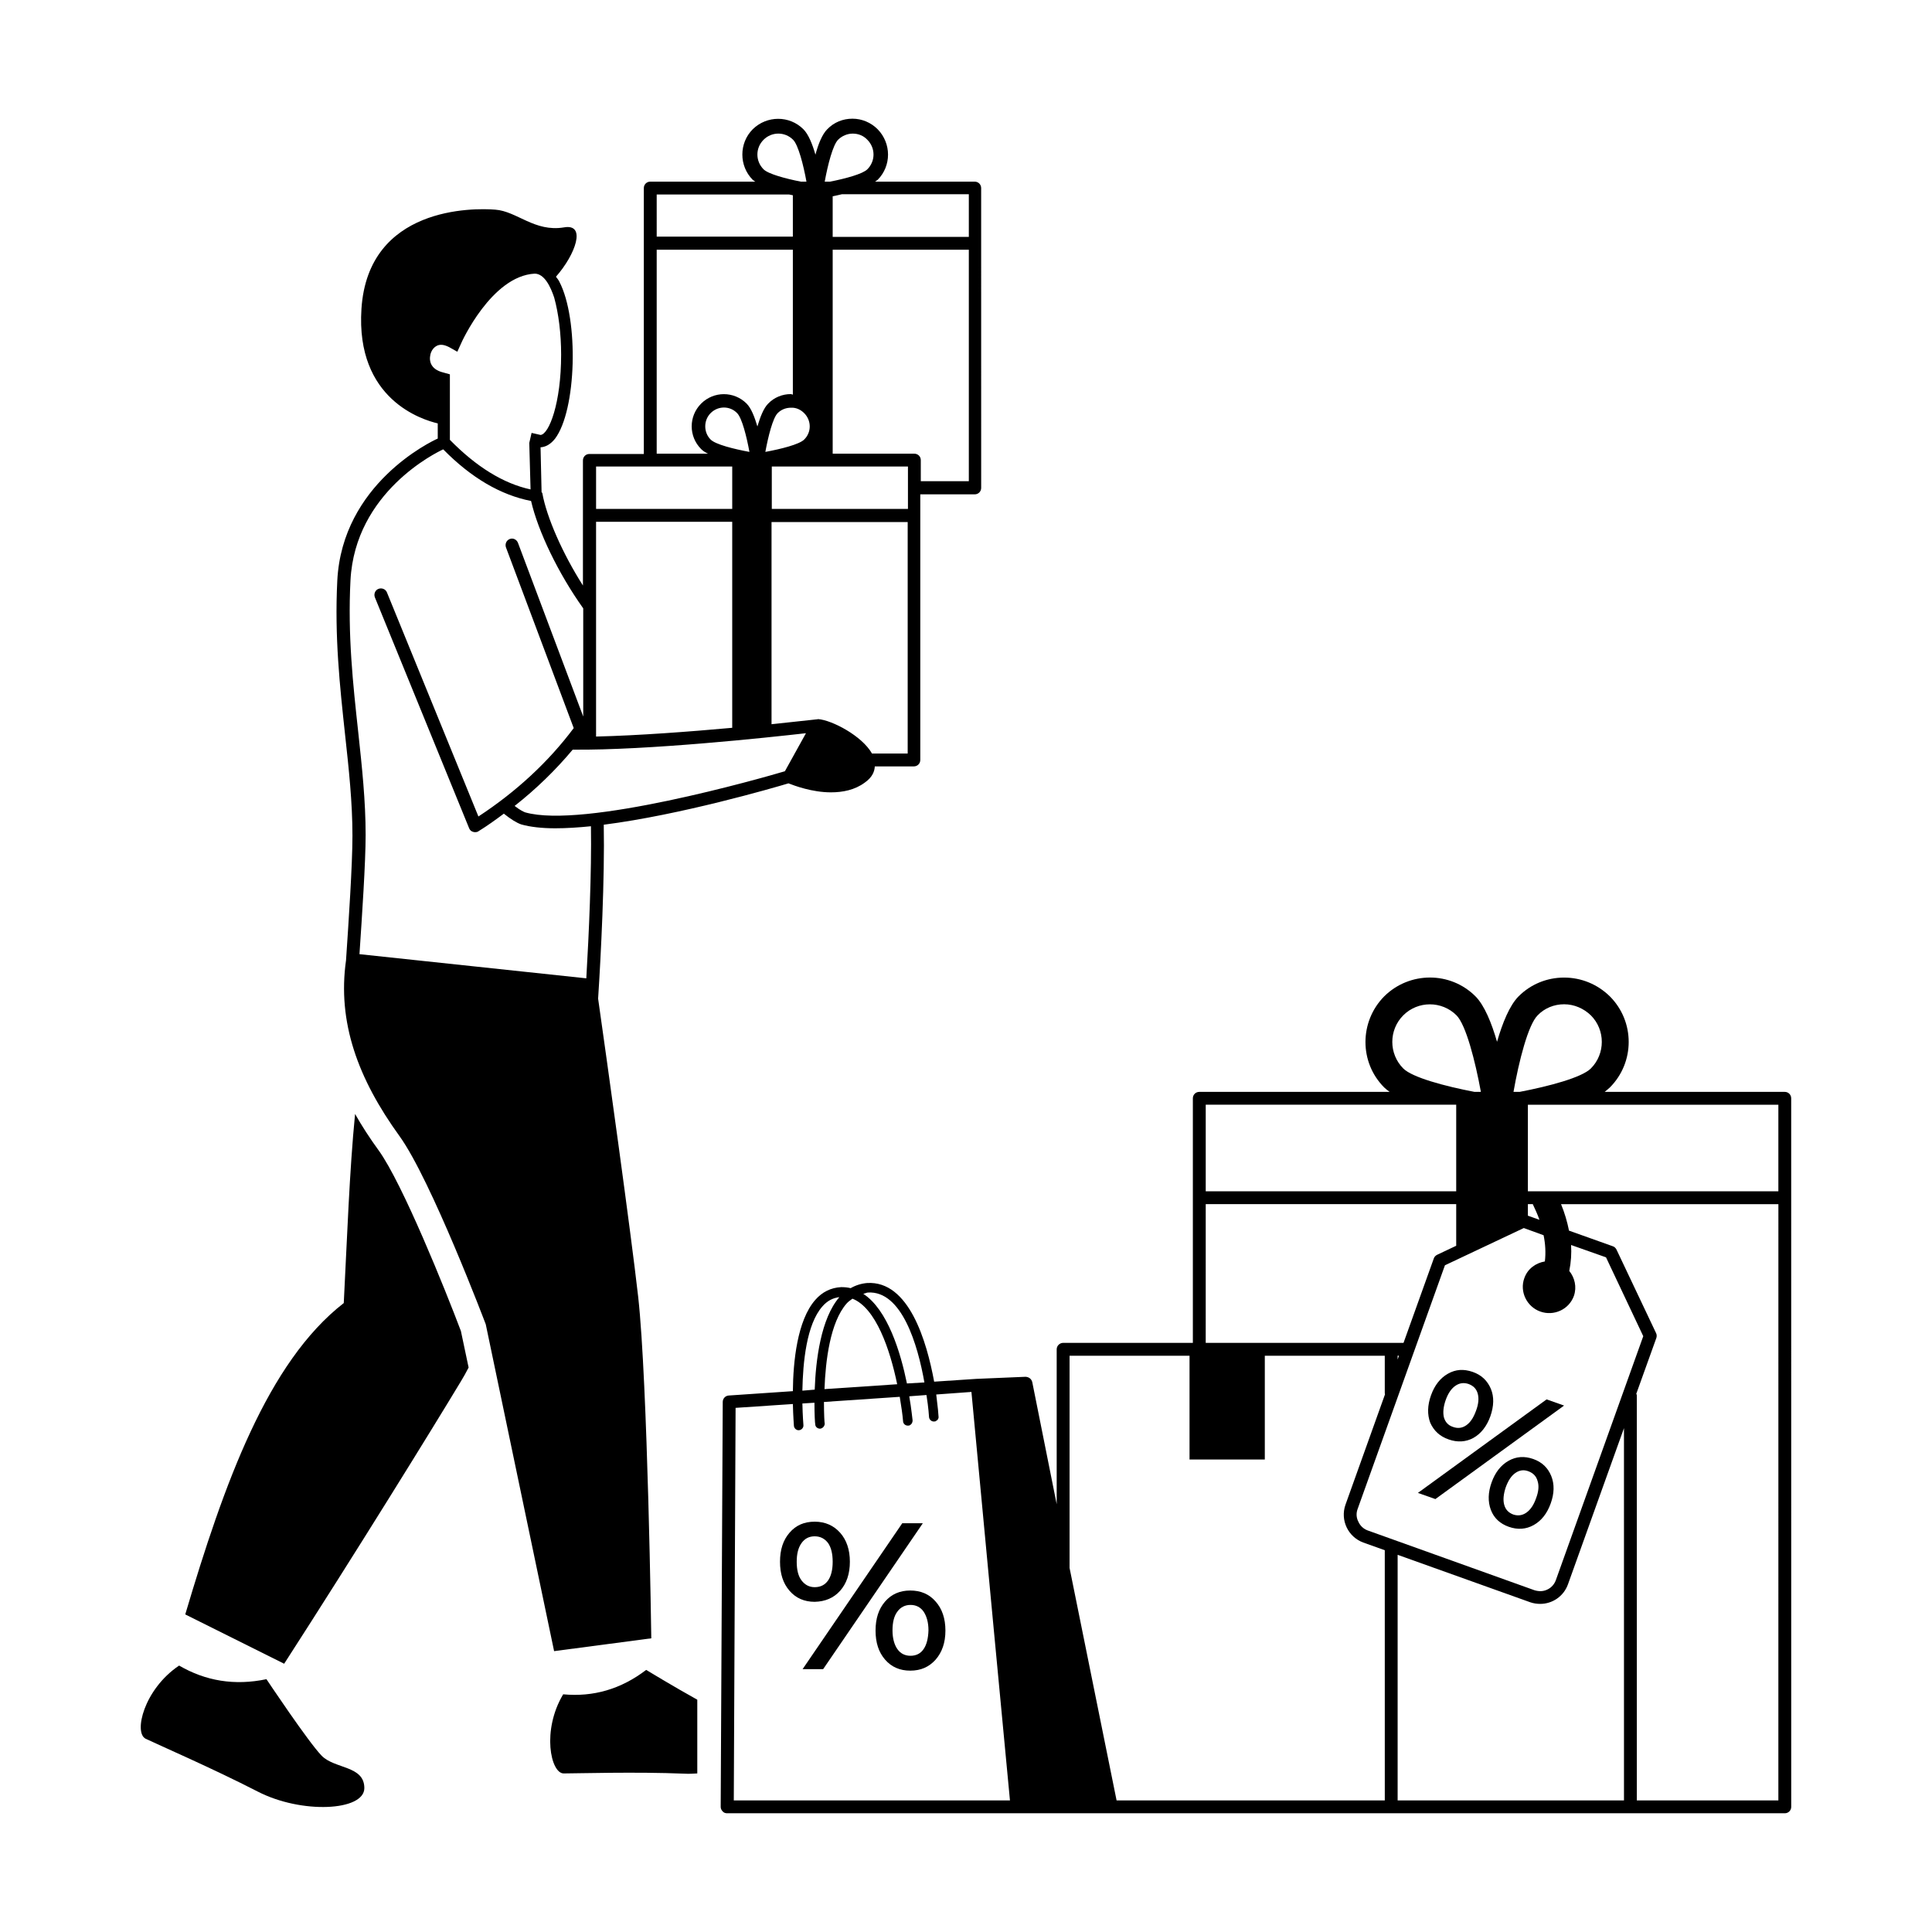 <?xml version="1.0" encoding="UTF-8"?>
<!-- Uploaded to: ICON Repo, www.iconrepo.com, Generator: ICON Repo Mixer Tools -->
<svg fill="#000000" width="800px" height="800px" version="1.1" viewBox="144 144 512 512" xmlns="http://www.w3.org/2000/svg">
 <g>
  <path d="m616.98 433.36h-47.727c0.477-0.41 0.953-0.75 1.363-1.156 6.672-6.672 6.672-17.496 0-24.168-3.269-3.199-7.559-4.969-12.117-4.969-4.562 0-8.852 1.77-12.051 4.969-2.383 2.383-4.289 7.082-5.719 12.051-1.43-4.969-3.336-9.668-5.719-12.051-6.672-6.672-17.496-6.606-24.168 0-6.606 6.672-6.672 17.496 0 24.168 0.41 0.41 0.887 0.75 1.43 1.156h-50.449c-0.953 0-1.703 0.75-1.703 1.703v64.812h-34.383c-0.887 0-1.703 0.75-1.703 1.703v41.055l-6.469-32.34c-0.203-0.816-0.816-1.363-1.77-1.43l-12.867 0.543h-0.066l-11.301 0.75c-1.973-10.688-6.672-26.824-17.77-26.145-1.566 0.137-3.062 0.613-4.356 1.363-0.816-0.203-1.633-0.273-2.519-0.273-2.723 0.137-5.039 1.293-6.875 3.402-4.766 5.445-5.856 16.34-5.922 24.168l-17.02 1.156c-0.887 0.066-1.566 0.816-1.566 1.703l-0.543 107.3c0 0.477 0.203 0.887 0.543 1.227 0.273 0.34 0.75 0.477 1.156 0.477h280.3c0.953 0 1.703-0.75 1.703-1.703l-0.008-187.77c0-0.953-0.75-1.703-1.703-1.703zm-242.98 53.172c8.988-0.543 13.207 13.82 14.977 23.828l-4.629 0.273c-1.703-8.305-5.106-19.539-11.574-23.762 0.41-0.066 0.75-0.273 1.227-0.34zm-5.652 2.926c0.477-0.543 1.02-0.887 1.566-1.293 6.195 2.449 9.941 13.414 11.848 22.672l-19.266 1.293c0.27-7.488 1.496-17.699 5.852-22.672zm-6.398 0.75c1.293-1.496 2.793-2.246 4.492-2.449-4.902 5.652-6.262 16.68-6.535 24.508l-3.269 0.273c0.137-7.488 1.09-17.566 5.312-22.332zm-23.488 130.92 0.477-104.03 15.184-1.02c0.066 3.269 0.273 5.516 0.273 5.785 0.066 0.68 0.68 1.227 1.363 1.156 0.68-0.066 1.227-0.68 1.156-1.363 0-0.066-0.203-2.383-0.273-5.719l3.195-0.199c0 3.133 0.137 5.379 0.203 5.652 0 0.75 0.613 1.227 1.293 1.227 0.68-0.066 1.227-0.68 1.227-1.363-0.066-0.066-0.203-2.383-0.203-5.719l20.086-1.363c0.41 2.519 0.75 4.766 0.887 6.535 0.066 0.68 0.68 1.156 1.363 1.09 0.137 0 0.34 0 0.477-0.137 0.41-0.203 0.68-0.68 0.68-1.227-0.066-0.34-0.273-2.859-0.887-6.398l4.562-0.34c0.543 3.402 0.68 5.785 0.68 5.856 0.066 0.68 0.68 1.227 1.363 1.156 0.203 0 0.34 0 0.477-0.137 0.477-0.203 0.75-0.68 0.68-1.156 0-0.41-0.203-2.656-0.613-5.856l9.328-0.68 5.922 62.977 4.289 45.273zm213.03-208.06c1.84-1.906 4.356-2.926 7.012-2.926s5.176 1.09 7.082 2.926c3.879 3.879 3.879 10.211 0 14.094-2.383 2.383-11.031 4.699-18.859 6.195h-1.633c1.43-8.172 3.879-17.77 6.398-20.289zm-2.586 50.039h1.293c0.68 1.43 1.293 2.793 1.77 4.152l-3.062-1.09zm-33.02-50.039c3.879-3.879 10.211-3.879 14.094 0 2.519 2.519 4.969 12.117 6.469 20.289h-1.703c-7.828-1.496-16.477-3.812-18.859-6.195-3.883-3.883-3.883-10.215 0-14.094zm-52.355 23.691h66.379v22.945h-66.379zm0 26.348h66.379v11.031l-5.039 2.383c-0.41 0.203-0.75 0.543-0.887 0.953l-8.035 22.398h-52.422zm51.199 40.172-0.34 1.02v-1.02zm-3.746 117.85h-71.078l-12.461-61.613v-56.234h31.793v27.504h19.949v-27.504h31.793v9.941c0 0.137 0.066 0.203 0.066 0.273l-10.484 29.277c-1.43 4.086 0.68 8.512 4.699 10.008l5.719 2.043zm63.387 0h-59.984v-65.086l35.199 12.594c0.816 0.273 1.703 0.41 2.586 0.41 3.199 0 6.195-1.973 7.352-5.176l14.844-41.395zm-18.043-58.414c-0.41 1.156-1.227 2.043-2.246 2.519-1.09 0.543-2.246 0.543-3.402 0.203l-44.254-15.863c-1.09-0.41-1.973-1.227-2.449-2.316-0.543-1.02-0.613-2.246-0.203-3.336l23.148-64.609 20.902-9.871 5.242 1.906c0.477 2.316 0.613 4.629 0.34 6.945-2.383 0.41-4.562 1.906-5.445 4.426-1.293 3.539 0.613 7.559 4.223 8.852 3.609 1.293 7.625-0.543 8.918-4.152 0.816-2.383 0.203-4.832-1.227-6.606 0.477-2.383 0.613-4.629 0.477-6.875l9.258 3.269 9.871 20.902zm58.957 58.414h-37.512v-107.43c0-0.137-0.137-0.203-0.137-0.34l5.309-14.773c0.137-0.41 0.137-0.887-0.066-1.293l-10.484-22.125c-0.203-0.41-0.543-0.75-0.953-0.887l-11.641-4.152c-0.477-2.383-1.156-4.699-2.109-7.012h57.598zm0-161.42h-66.379v-22.945h66.379z"/>
  <path d="m229.25 609.29c-3.473-3.539-14.637-20.289-14.637-20.289-8.441 1.77-16.137 0.477-23.148-3.609-9.324 6.262-12.117 17.836-8.848 19.402 3.269 1.566 17.836 7.898 29.617 13.957 11.711 6.059 28.32 5.176 28.32-0.887 0-5.988-7.832-5.035-11.305-8.574z"/>
  <path d="m244.36 448.88c-2.383-3.269-4.492-6.535-6.262-9.668-1.496 15.184-2.109 32.883-2.996 50.109-20.219 15.727-31.727 47.863-42.008 82.516l26.211 13.07c18.926-29.344 39.285-62.297 46.91-74.957 0.68-1.09 1.293-2.246 1.973-3.539l-2.043-9.668c-4.086-10.828-15.453-39.082-21.785-47.863z"/>
  <path d="m293.25 593.01c-5.719 9.531-3.336 20.969 0.137 20.969 3.539 0 19.133-0.477 32.066 0.066 1.09 0.066 2.246 0 3.336-0.066v-19.539c-6.262-3.473-13.547-7.898-13.547-7.898-6.676 5.106-14.027 7.219-21.992 6.469z"/>
  <path d="m316.6 578.17s-0.953-67.879-3.473-90.48c-1.973-17.496-8.441-63.727-10.621-79.043 0.75-11.508 1.77-31.863 1.496-46.09 20.289-2.586 44.867-9.734 48.953-10.961 1.566 0.613 6.262 2.383 11.234 2.383 3.133 0 6.332-0.613 8.988-2.586 2.043-1.43 2.586-2.996 2.656-4.289h10.348c0.953 0 1.703-0.75 1.703-1.703v-70.395h14.434c0.953 0 1.703-0.75 1.703-1.703l-0.004-64.82v-14.641c0-0.953-0.75-1.703-1.703-1.703h-26.414c0.203-0.137 0.477-0.34 0.68-0.477 3.676-3.676 3.676-9.668 0-13.414-1.77-1.77-4.152-2.793-6.672-2.793s-4.902 0.953-6.672 2.793c-1.363 1.363-2.383 3.949-3.133 6.738-0.816-2.793-1.84-5.379-3.199-6.738-3.676-3.676-9.668-3.676-13.414 0-3.676 3.676-3.676 9.734 0 13.414 0.203 0.203 0.477 0.34 0.68 0.477h-27.844c-0.953 0-1.703 0.75-1.703 1.703v70.465h-14.434c-0.953 0-1.703 0.75-1.703 1.703v33.156c-5.379-8.441-9.602-18.043-10.758-24.441 0-0.137-0.137-0.203-0.203-0.273l-0.273-11.914c1.09-0.066 2.449-0.543 3.812-2.246 5.719-7.488 6.398-31.66 1.156-41.668-0.273-0.543-0.543-0.816-0.887-1.293 5.176-5.856 8.168-14.16 2.109-13.07-7.762 1.293-12.461-4.289-18.18-4.699-5.785-0.477-33.699-0.887-35.473 26.281-1.566 24.102 16.203 29.41 20.219 30.363v4.016c-1.84 0.816-25.328 12.051-26.621 37.648-0.75 14.91 0.68 27.98 2.043 40.645 1.02 9.328 1.973 18.109 1.973 26.961 0 7.691-1.02 22.945-1.703 33.02-2.316 16.406 3.133 31.316 14.16 46.566 8.375 11.574 22.875 49.906 22.875 49.906l18.109 86.602zm15.727-317.68c-1.906-1.906-1.906-5.106 0-7.012 1.973-1.973 5.106-1.973 7.012 0 1.293 1.293 2.519 6.195 3.269 10.281-4.086-0.75-8.988-1.973-10.281-3.269zm24.781-7.012c1.973 1.973 1.973 5.106 0 7.012-1.293 1.293-6.195 2.519-10.281 3.269 0.75-4.086 1.973-8.988 3.269-10.281 0.953-0.953 2.18-1.43 3.539-1.43 1.297-0.066 2.519 0.477 3.473 1.43zm27.508 14.16v11.234h-36.082v-11.234zm-82.652 71.555v-56.918h36.082v54.602c-11.301 1.023-24.848 2.047-36.082 2.316zm-3.406 0.07v0zm-2.789 3.402c19.949 0.203 51.605-3.199 61.82-4.356l-5.582 10.078c-6.195 1.84-53.375 15.32-68.832 10.895-0.34-0.137-1.227-0.477-2.793-1.703 5.719-4.496 10.891-9.535 15.387-14.914zm88.848 1.023h-9.531c-2.656-4.699-10.621-8.852-14.297-9.121-0.066 0-0.137 0.066-0.203 0.066h-0.137c-0.137 0-4.902 0.543-11.984 1.293v-53.582h36.082v61.344zm16.133-72.168h-12.73v-5.582c0-0.953-0.75-1.703-1.703-1.703h-21.648v-54.059h36.082zm0-75.98v11.234h-36.082v-10.758c0.75-0.137 1.566-0.34 2.449-0.543h33.633zm-34.652-14.5c1.02-1.02 2.449-1.633 3.879-1.633 1.496 0 2.859 0.543 3.879 1.633 2.18 2.18 2.18 5.652 0 7.828-1.227 1.227-5.719 2.449-9.871 3.269h-1.426c0.816-4.496 2.176-9.738 3.539-11.098zm-19.746 7.828c-2.18-2.18-2.18-5.652 0-7.828 2.18-2.18 5.652-2.18 7.828 0 1.363 1.363 2.723 6.606 3.539 11.098h-1.496c-4.148-0.82-8.645-2.043-9.871-3.269zm-28.32 6.672h35.062c0.34 0.066 0.68 0.137 1.02 0.203v10.961h-36.082zm0 14.637h36.082v38.398c-0.203 0-0.34-0.137-0.543-0.137-2.246 0-4.426 0.887-5.992 2.519-1.227 1.227-2.109 3.539-2.859 6.059-0.75-2.519-1.633-4.832-2.859-6.059-3.336-3.336-8.715-3.336-12.051 0-3.336 3.336-3.336 8.715 0 12.051 0.477 0.477 1.09 0.887 1.84 1.227h-13.617zm-16.066 57.461h36.082v11.234h-36.082zm-9.262-29.613c0 12.801-3.199 21.039-5.445 21.242l-2.383-0.543-0.613 2.656 0.34 12.324c-7.215-1.566-14.367-5.992-21.379-13.141v-17.359l-1.703-0.477c-3.746-0.887-3.676-3.473-3.539-4.289 0.137-1.496 1.227-3.062 2.926-3.062 0.613 0 1.293 0.203 2.109 0.613l2.18 1.227 1.02-2.246c0.066-0.203 8.035-17.836 19.473-18.449 2.586 0 4.223 3.473 5.176 6.332 1.16 4.211 1.84 9.52 1.84 15.172zm-53.441 158.84c0.68-10.145 1.633-24.305 1.633-31.59 0-9.055-0.953-17.906-1.973-27.367-1.363-12.527-2.793-25.531-2.043-40.102 1.227-23.488 22.809-33.906 24.578-34.723 7.422 7.559 15.25 12.117 23.285 13.684 1.84 8.035 7.215 19.199 13.82 28.457v28.664l-17.293-46.023c-0.34-0.887-1.293-1.363-2.18-1.02-0.887 0.34-1.293 1.293-1.02 2.18l17.973 47.93c-6.672 8.918-15.184 16.816-25.258 23.422l-24.238-59.367c-0.34-0.887-1.363-1.293-2.246-0.953-0.887 0.34-1.293 1.363-0.953 2.246l24.984 61.207c0.203 0.477 0.543 0.816 1.09 0.953 0.137 0.066 0.34 0.066 0.543 0.066 0.34 0 0.613-0.066 0.887-0.273 2.316-1.43 4.492-2.996 6.672-4.629 1.77 1.43 3.402 2.449 4.629 2.859 2.383 0.68 5.516 1.02 8.988 1.02 2.926 0 6.129-0.203 9.465-0.543 0.203 12.117-0.543 28.664-1.227 40.305z"/>
  <path d="m524.39 541.27 34.109-24.781-4.633-1.637-34.109 24.785z"/>
  <path d="m527.93 525.47c2.316 0.816 4.562 0.68 6.535-0.41 1.973-1.09 3.539-3.062 4.492-5.719 0.953-2.723 1.02-5.176 0.137-7.285-0.887-2.109-2.449-3.676-4.832-4.492-2.383-0.816-4.492-0.68-6.535 0.477-2.043 1.156-3.539 3.062-4.492 5.719s-1.02 5.106-0.203 7.285c0.949 2.113 2.516 3.609 4.898 4.426zm-0.816-10.414c0.613-1.77 1.496-3.062 2.586-3.812 1.09-0.75 2.246-0.887 3.473-0.477 1.293 0.477 2.109 1.293 2.449 2.586 0.34 1.227 0.203 2.793-0.477 4.562-0.68 1.84-1.496 3.062-2.586 3.812-1.09 0.75-2.246 0.887-3.539 0.41-1.227-0.41-2.043-1.293-2.383-2.586-0.273-1.23-0.137-2.727 0.477-4.496z"/>
  <path d="m550.32 530.65c-2.316-0.816-4.492-0.68-6.535 0.477-2.043 1.156-3.539 3.062-4.492 5.719s-1.02 5.106-0.203 7.285c0.816 2.18 2.449 3.676 4.766 4.492s4.562 0.68 6.606-0.477c2.043-1.156 3.539-3.062 4.492-5.719s1.02-5.106 0.137-7.285c-0.891-2.176-2.453-3.676-4.769-4.492zm0.75 10.418c-0.613 1.77-1.496 3.062-2.586 3.812-1.09 0.75-2.246 0.887-3.473 0.477-1.227-0.477-2.043-1.293-2.383-2.586-0.34-1.227-0.203-2.793 0.41-4.629 0.68-1.84 1.496-3.062 2.586-3.812s2.246-0.887 3.473-0.41c1.227 0.477 2.043 1.293 2.383 2.586 0.406 1.227 0.27 2.793-0.41 4.562z"/>
  <path d="m391.96 568.43c-1.703-1.973-3.949-2.926-6.738-2.926-2.723 0-4.969 0.953-6.672 2.926-1.703 1.973-2.519 4.492-2.519 7.691s0.816 5.719 2.519 7.691c1.703 1.973 3.949 2.926 6.672 2.926 2.793 0 4.969-0.953 6.738-2.926 1.703-1.973 2.586-4.492 2.586-7.691s-0.883-5.785-2.586-7.691zm-3.199 12.598c-0.816 1.227-2.043 1.77-3.473 1.77-1.496 0-2.656-0.613-3.473-1.77-0.816-1.156-1.293-2.859-1.293-4.969s0.41-3.812 1.293-4.969c0.816-1.156 2.043-1.77 3.473-1.77 1.496 0 2.656 0.613 3.473 1.77 0.816 1.227 1.293 2.859 1.293 4.969-0.066 2.109-0.477 3.809-1.293 4.969z"/>
  <path d="m366.64 565.57c1.703-1.906 2.586-4.492 2.586-7.691 0-3.199-0.887-5.785-2.586-7.691-1.703-1.906-3.949-2.926-6.738-2.926-2.793 0-4.969 0.953-6.672 2.926-1.703 1.973-2.519 4.492-2.519 7.691 0 3.199 0.816 5.719 2.519 7.691 1.703 1.973 3.949 2.926 6.672 2.926 2.789-0.066 5.039-1.02 6.738-2.926zm-11.504-7.691c0-2.109 0.41-3.746 1.293-4.969 0.887-1.227 2.043-1.77 3.473-1.77 1.496 0 2.656 0.613 3.539 1.77 0.816 1.156 1.227 2.859 1.227 4.969 0 2.109-0.41 3.812-1.227 4.969s-1.973 1.77-3.539 1.77c-1.43 0-2.586-0.613-3.473-1.77s-1.293-2.859-1.293-4.969z"/>
  <path d="m383.11 547.67-26.414 38.672h5.445l26.418-38.672z"/>
 </g>
</svg>